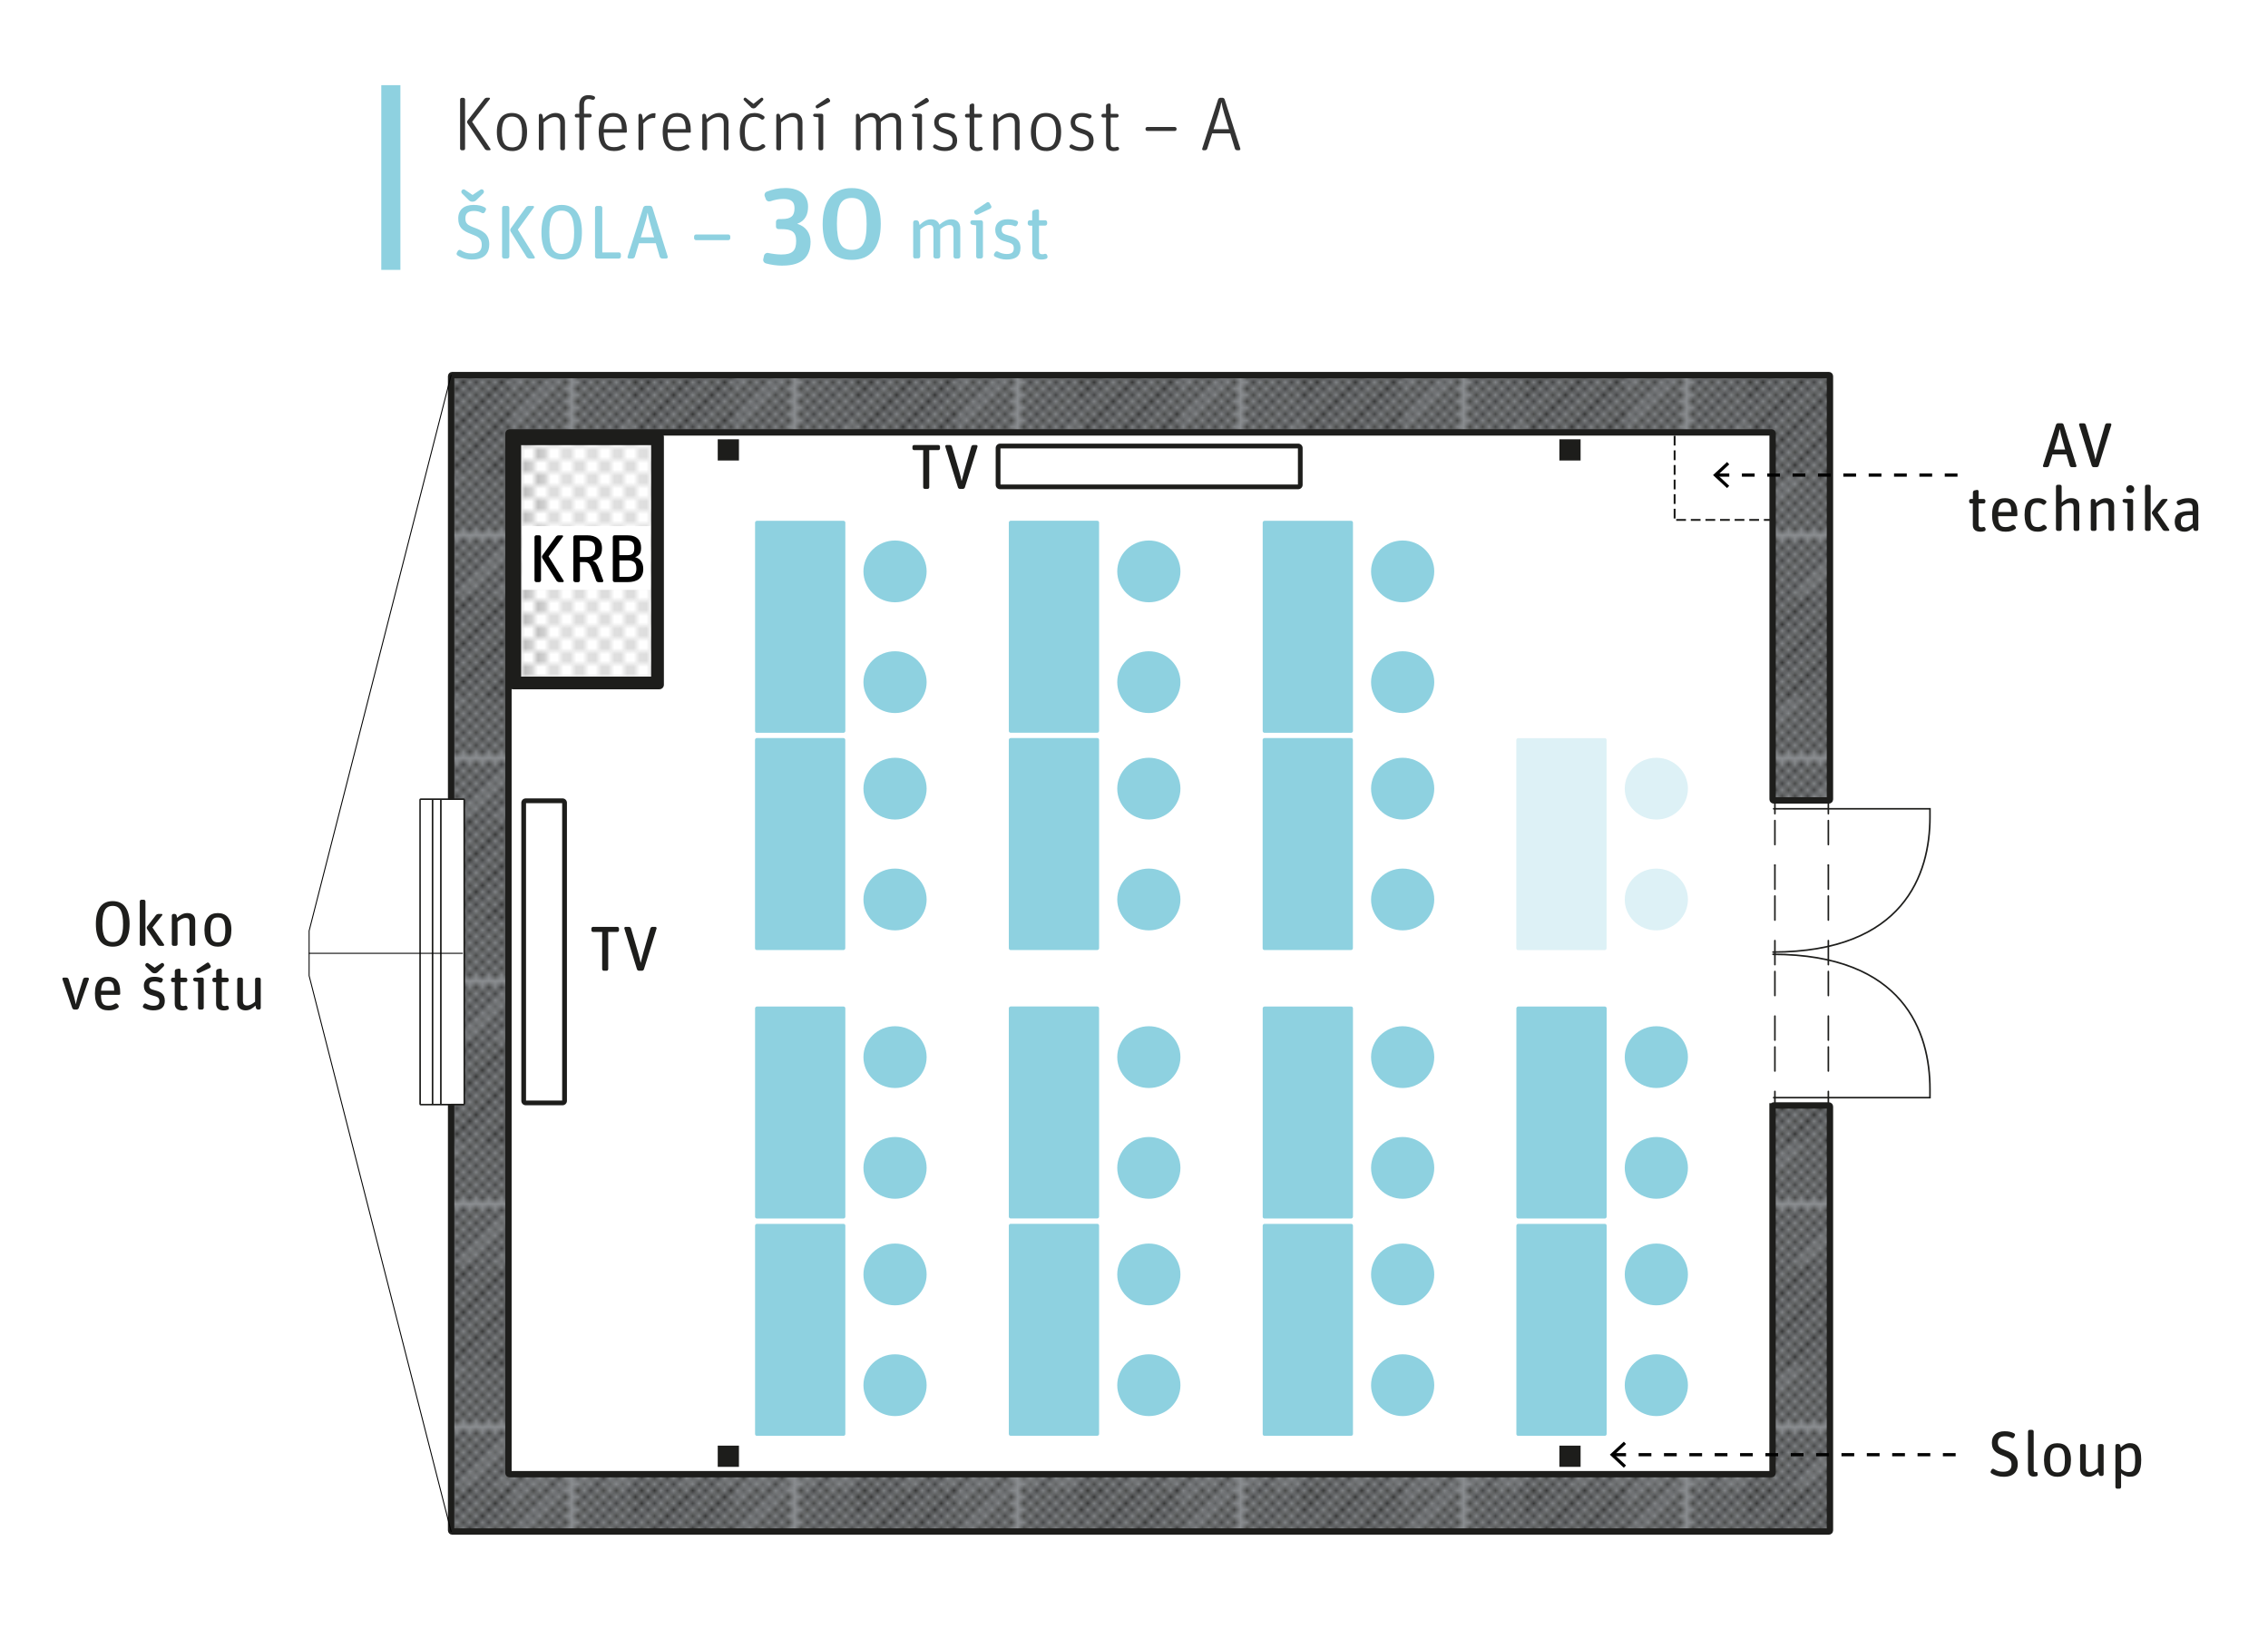 <?xml version="1.0" encoding="UTF-8"?><svg id="Vrstva_1" xmlns="http://www.w3.org/2000/svg" xmlns:xlink="http://www.w3.org/1999/xlink" viewBox="0 0 356 258.67"><defs><style>.cls-1{fill:#8ed1e0;}.cls-1,.cls-2,.cls-3,.cls-4,.cls-5,.cls-6,.cls-7,.cls-8{stroke-width:0px;}.cls-9{stroke-linejoin:round;}.cls-9,.cls-10,.cls-11,.cls-12,.cls-3,.cls-13,.cls-14,.cls-15,.cls-16,.cls-17{fill:none;}.cls-9,.cls-11,.cls-12,.cls-14,.cls-15,.cls-18,.cls-17{stroke:#1d1d1b;}.cls-9,.cls-14{stroke-width:.3px;}.cls-2{fill:#000;}.cls-10{stroke-dasharray:0 0 0 0 0 0 2 0 0 1.98 0 0;stroke-width:.5px;}.cls-10,.cls-11,.cls-12,.cls-13,.cls-15,.cls-16,.cls-18,.cls-17{stroke-miterlimit:10;}.cls-10,.cls-13{stroke:#000;}.cls-11{stroke-dasharray:0 0 0 0 0 0 3.77 1.08 3.77 3.23 0 0;}.cls-11,.cls-12,.cls-13,.cls-15,.cls-17{stroke-linecap:round;}.cls-11,.cls-15,.cls-17{stroke-width:.25px;}.cls-12{stroke-width:.25px;}.cls-13{stroke-width:.15px;}.cls-4{fill:url(#USGS_19_Land_Inundation);}.cls-14{stroke-dasharray:0 0 2 2;}.cls-19{opacity:.3;}.cls-5{fill:#1d1d1b;}.cls-15{stroke-dasharray:0 0 0 0 3.77 3.23 0 0;}.cls-16{stroke:#8ed1e0;stroke-width:3px;}.cls-6{fill:#333;}.cls-7{fill:#fff;}.cls-8{fill:#8a8d90;}.cls-18{fill:url(#Diagonal_Lines);}</style><pattern id="USGS_19_Land_Inundation" x="0" y="0" width="72" height="72" patternTransform="translate(-1357.06 574.22)" patternUnits="userSpaceOnUse" viewBox="0 0 72 72"><rect class="cls-3" width="72" height="72"/><line class="cls-14" x1="71" y1="71" x2="144.44" y2="71"/><line class="cls-14" x1="71" y1="67" x2="144.44" y2="67"/><line class="cls-14" x1="71" y1="63" x2="144.44" y2="63"/><line class="cls-14" x1="71" y1="59" x2="144.44" y2="59"/><line class="cls-14" x1="71" y1="55" x2="144.44" y2="55"/><line class="cls-14" x1="71" y1="51" x2="144.44" y2="51"/><line class="cls-14" x1="71" y1="47" x2="144.44" y2="47"/><line class="cls-14" x1="71" y1="43" x2="144.44" y2="43"/><line class="cls-14" x1="71" y1="39" x2="144.44" y2="39"/><line class="cls-14" x1="71" y1="35" x2="144.44" y2="35"/><line class="cls-14" x1="71" y1="31" x2="144.44" y2="31"/><line class="cls-14" x1="71" y1="27" x2="144.44" y2="27"/><line class="cls-14" x1="71" y1="23" x2="144.44" y2="23"/><line class="cls-14" x1="71" y1="19" x2="144.44" y2="19"/><line class="cls-14" x1="71" y1="15" x2="144.44" y2="15"/><line class="cls-14" x1="71" y1="11" x2="144.44" y2="11"/><line class="cls-14" x1="71" y1="7" x2="144.44" y2="7"/><line class="cls-14" x1="71" y1="3" x2="144.44" y2="3"/><line class="cls-14" x1="-1" y1="71" x2="72.44" y2="71"/><line class="cls-14" x1="-1" y1="67" x2="72.44" y2="67"/><line class="cls-14" x1="-1" y1="63" x2="72.44" y2="63"/><line class="cls-14" x1="-1" y1="59" x2="72.44" y2="59"/><line class="cls-14" x1="-1" y1="55" x2="72.44" y2="55"/><line class="cls-14" x1="-1" y1="51" x2="72.44" y2="51"/><line class="cls-14" x1="-1" y1="47" x2="72.44" y2="47"/><line class="cls-14" x1="-1" y1="43" x2="72.44" y2="43"/><line class="cls-14" x1="-1" y1="39" x2="72.44" y2="39"/><line class="cls-14" x1="-1" y1="35" x2="72.44" y2="35"/><line class="cls-14" x1="-1" y1="31" x2="72.44" y2="31"/><line class="cls-14" x1="-1" y1="27" x2="72.44" y2="27"/><line class="cls-14" x1="-1" y1="23" x2="72.44" y2="23"/><line class="cls-14" x1="-1" y1="19" x2="72.44" y2="19"/><line class="cls-14" x1="-1" y1="15" x2="72.44" y2="15"/><line class="cls-14" x1="-1" y1="11" x2="72.44" y2="11"/><line class="cls-14" x1="-1" y1="7" x2="72.44" y2="7"/><line class="cls-14" x1="-1" y1="3" x2="72.44" y2="3"/><line class="cls-14" x1="1.04" y1="69" x2="74.48" y2="69"/><line class="cls-14" x1="1.04" y1="65" x2="74.48" y2="65"/><line class="cls-14" x1="1.04" y1="61" x2="74.48" y2="61"/><line class="cls-14" x1="1.04" y1="57" x2="74.48" y2="57"/><line class="cls-14" x1="1.04" y1="53" x2="74.48" y2="53"/><line class="cls-14" x1="1.04" y1="49" x2="74.48" y2="49"/><line class="cls-14" x1="1.04" y1="45" x2="74.48" y2="45"/><line class="cls-14" x1="1.04" y1="41" x2="74.48" y2="41"/><line class="cls-14" x1="1.04" y1="37" x2="74.48" y2="37"/><line class="cls-14" x1="1.04" y1="33" x2="74.48" y2="33"/><line class="cls-14" x1="1.04" y1="29" x2="74.48" y2="29"/><line class="cls-14" x1="1.04" y1="25" x2="74.48" y2="25"/><line class="cls-14" x1="1.04" y1="21" x2="74.48" y2="21"/><line class="cls-14" x1="1.04" y1="17" x2="74.48" y2="17"/><line class="cls-14" x1="1.04" y1="13" x2="74.48" y2="13"/><line class="cls-14" x1="1.04" y1="9" x2="74.48" y2="9"/><line class="cls-14" x1="1.04" y1="5" x2="74.48" y2="5"/><line class="cls-14" x1="1.04" y1="1" x2="74.48" y2="1"/><line class="cls-14" x1="-73" y1="71" x2=".44" y2="71"/><line class="cls-14" x1="-73" y1="67" x2=".44" y2="67"/><line class="cls-14" x1="-73" y1="63" x2=".44" y2="63"/><line class="cls-14" x1="-73" y1="59" x2=".44" y2="59"/><line class="cls-14" x1="-73" y1="55" x2=".44" y2="55"/><line class="cls-14" x1="-73" y1="51" x2=".44" y2="51"/><line class="cls-14" x1="-73" y1="47" x2=".44" y2="47"/><line class="cls-14" x1="-73" y1="43" x2=".44" y2="43"/><line class="cls-14" x1="-73" y1="39" x2=".44" y2="39"/><line class="cls-14" x1="-73" y1="35" x2=".44" y2="35"/><line class="cls-14" x1="-73" y1="31" x2=".44" y2="31"/><line class="cls-14" x1="-73" y1="27" x2=".44" y2="27"/><line class="cls-14" x1="-73" y1="23" x2=".44" y2="23"/><line class="cls-14" x1="-73" y1="19" x2=".44" y2="19"/><line class="cls-14" x1="-73" y1="15" x2=".44" y2="15"/><line class="cls-14" x1="-73" y1="11" x2=".44" y2="11"/><line class="cls-14" x1="-73" y1="7" x2=".44" y2="7"/><line class="cls-14" x1="-73" y1="3" x2=".44" y2="3"/><line class="cls-14" x1="-70.96" y1="69" x2="2.48" y2="69"/><line class="cls-14" x1="-70.96" y1="65" x2="2.48" y2="65"/><line class="cls-14" x1="-70.96" y1="61" x2="2.48" y2="61"/><line class="cls-14" x1="-70.96" y1="57" x2="2.48" y2="57"/><line class="cls-14" x1="-70.96" y1="53" x2="2.48" y2="53"/><line class="cls-14" x1="-70.96" y1="49" x2="2.48" y2="49"/><line class="cls-14" x1="-70.96" y1="45" x2="2.48" y2="45"/><line class="cls-14" x1="-70.96" y1="41" x2="2.48" y2="41"/><line class="cls-14" x1="-70.96" y1="37" x2="2.48" y2="37"/><line class="cls-14" x1="-70.96" y1="33" x2="2.48" y2="33"/><line class="cls-14" x1="-70.96" y1="29" x2="2.48" y2="29"/><line class="cls-14" x1="-70.96" y1="25" x2="2.48" y2="25"/><line class="cls-14" x1="-70.96" y1="21" x2="2.48" y2="21"/><line class="cls-14" x1="-70.96" y1="17" x2="2.48" y2="17"/><line class="cls-14" x1="-70.96" y1="13" x2="2.48" y2="13"/><line class="cls-14" x1="-70.96" y1="9" x2="2.48" y2="9"/><line class="cls-14" x1="-70.96" y1="5" x2="2.48" y2="5"/><line class="cls-14" x1="-70.96" y1="1" x2="2.48" y2="1"/></pattern><pattern id="Diagonal_Lines" x="0" y="0" width="34.02" height="34.02" patternTransform="translate(-1519.77 644.52)" patternUnits="userSpaceOnUse" viewBox="0 0 34.02 34.02"><rect class="cls-3" width="34.02" height="34.02"/><line class="cls-9" x1="9.02" y1="39.02" x2="39.02" y2="9.02"/><line class="cls-9" x1="9.02" y1="45.02" x2="45.02" y2="9.02"/><line class="cls-9" x1="9.02" y1="51.02" x2="51.02" y2="9.02"/><line class="cls-9" x1="9.02" y1="57.02" x2="57.02" y2="9.02"/><line class="cls-9" x1="9.02" y1="63.02" x2="63.02" y2="9.02"/><line class="cls-9" x1="9.02" y1="69.02" x2="69.02" y2="9.02"/><line class="cls-9" x1="9.02" y1="75.02" x2="75.02" y2="9.02"/><line class="cls-9" x1="9.02" y1="81.02" x2="81.02" y2="9.02"/><line class="cls-9" x1="9.02" y1="87.02" x2="87.02" y2="9.02"/><line class="cls-9" x1="9.02" y1="93.02" x2="93.02" y2="9.02"/><line class="cls-9" x1="15.02" y1="93.02" x2="93.02" y2="15.02"/><line class="cls-9" x1="21.02" y1="93.02" x2="93.02" y2="21.02"/><line class="cls-9" x1="27.02" y1="93.02" x2="93.02" y2="27.02"/><line class="cls-9" x1="33.02" y1="93.02" x2="93.02" y2="33.02"/><line class="cls-9" x1="-24.99" y1="39.02" x2="5.01" y2="9.02"/><line class="cls-9" x1="-24.99" y1="45.02" x2="11.01" y2="9.02"/><line class="cls-9" x1="-24.99" y1="51.02" x2="17.01" y2="9.02"/><line class="cls-9" x1="-24.99" y1="57.02" x2="23.01" y2="9.02"/><line class="cls-9" x1="-24.99" y1="63.02" x2="29.01" y2="9.02"/><line class="cls-9" x1="-24.99" y1="69.02" x2="35.01" y2="9.02"/><line class="cls-9" x1="-24.99" y1="75.02" x2="41.01" y2="9.02"/><line class="cls-9" x1="-24.99" y1="81.02" x2="47.01" y2="9.02"/><line class="cls-9" x1="-24.99" y1="87.02" x2="53.01" y2="9.02"/><line class="cls-9" x1="-24.99" y1="93.02" x2="59.01" y2="9.02"/><line class="cls-9" x1="-18.99" y1="93.02" x2="59.01" y2="15.02"/><line class="cls-9" x1="-12.99" y1="93.02" x2="59.01" y2="21.02"/><line class="cls-9" x1="-6.99" y1="93.02" x2="59.01" y2="27.02"/><line class="cls-9" x1="-.99" y1="93.02" x2="59.01" y2="33.02"/><line class="cls-9" x1="-59.01" y1="69.02" x2=".99" y2="9.02"/><line class="cls-9" x1="-59.01" y1="75.02" x2="6.99" y2="9.02"/><line class="cls-9" x1="-59.01" y1="81.02" x2="12.99" y2="9.02"/><line class="cls-9" x1="-59.01" y1="87.02" x2="18.99" y2="9.02"/><line class="cls-9" x1="-59.01" y1="93.02" x2="24.99" y2="9.02"/><line class="cls-9" x1="-53.01" y1="93.02" x2="24.99" y2="15.02"/><line class="cls-9" x1="-47.01" y1="93.02" x2="24.99" y2="21.02"/><line class="cls-9" x1="-41.01" y1="93.02" x2="24.99" y2="27.02"/><line class="cls-9" x1="-35.01" y1="93.02" x2="24.99" y2="33.02"/><line class="cls-9" x1="9.02" y1="5.01" x2="39.02" y2="-24.99"/><line class="cls-9" x1="9.02" y1="11.01" x2="45.02" y2="-24.99"/><line class="cls-9" x1="9.02" y1="17.01" x2="51.02" y2="-24.99"/><line class="cls-9" x1="9.02" y1="23.01" x2="57.02" y2="-24.99"/><line class="cls-9" x1="9.02" y1="29.01" x2="63.02" y2="-24.99"/><line class="cls-9" x1="9.02" y1="35.01" x2="69.02" y2="-24.99"/><line class="cls-9" x1="9.02" y1="41.01" x2="75.02" y2="-24.99"/><line class="cls-9" x1="9.02" y1="47.01" x2="81.02" y2="-24.99"/><line class="cls-9" x1="9.02" y1="53.01" x2="87.02" y2="-24.99"/><line class="cls-9" x1="9.02" y1="59.01" x2="93.02" y2="-24.99"/><line class="cls-9" x1="15.02" y1="59.01" x2="93.02" y2="-18.99"/><line class="cls-9" x1="21.02" y1="59.01" x2="93.02" y2="-12.99"/><line class="cls-9" x1="27.02" y1="59.01" x2="93.02" y2="-6.99"/><line class="cls-9" x1="33.02" y1="59.01" x2="93.02" y2="-.99"/><line class="cls-9" x1="-24.99" y1="5.01" x2="5.01" y2="-24.99"/><line class="cls-9" x1="-24.99" y1="11.01" x2="11.01" y2="-24.99"/><line class="cls-9" x1="-24.99" y1="17.01" x2="17.01" y2="-24.99"/><line class="cls-9" x1="-24.99" y1="23.01" x2="23.01" y2="-24.99"/><line class="cls-9" x1="-24.99" y1="29.01" x2="29.01" y2="-24.99"/><line class="cls-9" x1="-24.99" y1="35.01" x2="35.01" y2="-24.99"/><line class="cls-9" x1="-24.99" y1="41.01" x2="41.01" y2="-24.99"/><line class="cls-9" x1="-24.99" y1="47.01" x2="47.01" y2="-24.99"/><line class="cls-9" x1="-24.99" y1="53.01" x2="53.01" y2="-24.99"/><line class="cls-9" x1="-24.99" y1="59.01" x2="59.01" y2="-24.99"/><line class="cls-9" x1="-18.99" y1="59.01" x2="59.01" y2="-18.99"/><line class="cls-9" x1="-12.99" y1="59.01" x2="59.01" y2="-12.99"/><line class="cls-9" x1="-6.99" y1="59.01" x2="59.01" y2="-6.99"/><line class="cls-9" x1="-.99" y1="59.01" x2="59.01" y2="-.99"/><line class="cls-9" x1="5.01" y1="59.01" x2="59.01" y2="5.01"/><line class="cls-9" x1="11.01" y1="59.01" x2="59.01" y2="11.01"/><line class="cls-9" x1="17.01" y1="59.01" x2="59.01" y2="17.01"/><line class="cls-9" x1="23.01" y1="59.01" x2="59.01" y2="23.01"/><line class="cls-9" x1="29.01" y1="59.01" x2="59.01" y2="29.01"/><line class="cls-9" x1="-59.01" y1="35.01" x2=".99" y2="-24.99"/><line class="cls-9" x1="-59.01" y1="41.01" x2="6.99" y2="-24.99"/><line class="cls-9" x1="-59.01" y1="47.01" x2="12.99" y2="-24.99"/><line class="cls-9" x1="-59.01" y1="53.01" x2="18.99" y2="-24.99"/><line class="cls-9" x1="-59.01" y1="59.01" x2="24.99" y2="-24.99"/><line class="cls-9" x1="-53.01" y1="59.01" x2="24.99" y2="-18.99"/><line class="cls-9" x1="-47.01" y1="59.01" x2="24.99" y2="-12.99"/><line class="cls-9" x1="-41.01" y1="59.01" x2="24.99" y2="-6.99"/><line class="cls-9" x1="-35.01" y1="59.01" x2="24.99" y2="-.99"/><line class="cls-9" x1="-29.01" y1="59.01" x2="24.99" y2="5.01"/><line class="cls-9" x1="-23.01" y1="59.01" x2="24.99" y2="11.01"/><line class="cls-9" x1="-17.01" y1="59.01" x2="24.99" y2="17.01"/><line class="cls-9" x1="-11.01" y1="59.01" x2="24.99" y2="23.01"/><line class="cls-9" x1="-5.01" y1="59.01" x2="24.99" y2="29.01"/><line class="cls-9" x1="9.02" y1=".99" x2="69.02" y2="-59.01"/><line class="cls-9" x1="9.02" y1="6.99" x2="75.02" y2="-59.01"/><line class="cls-9" x1="9.02" y1="12.99" x2="81.02" y2="-59.01"/><line class="cls-9" x1="9.02" y1="18.99" x2="87.02" y2="-59.01"/><line class="cls-9" x1="9.02" y1="24.99" x2="93.02" y2="-59.01"/><line class="cls-9" x1="15.02" y1="24.99" x2="93.02" y2="-53.01"/><line class="cls-9" x1="21.02" y1="24.99" x2="93.02" y2="-47.01"/><line class="cls-9" x1="27.02" y1="24.99" x2="93.02" y2="-41.01"/><line class="cls-9" x1="33.02" y1="24.99" x2="93.02" y2="-35.01"/><line class="cls-9" x1="-24.99" y1=".99" x2="35.01" y2="-59.01"/><line class="cls-9" x1="-24.99" y1="6.99" x2="41.01" y2="-59.01"/><line class="cls-9" x1="-24.99" y1="12.99" x2="47.01" y2="-59.01"/><line class="cls-9" x1="-24.99" y1="18.99" x2="53.01" y2="-59.01"/><line class="cls-9" x1="-24.99" y1="24.99" x2="59.01" y2="-59.01"/><line class="cls-9" x1="-18.99" y1="24.99" x2="59.01" y2="-53.01"/><line class="cls-9" x1="-12.99" y1="24.99" x2="59.01" y2="-47.01"/><line class="cls-9" x1="-6.99" y1="24.99" x2="59.01" y2="-41.01"/><line class="cls-9" x1="-.99" y1="24.99" x2="59.01" y2="-35.01"/><line class="cls-9" x1="5.01" y1="24.99" x2="59.01" y2="-29.01"/><line class="cls-9" x1="11.01" y1="24.99" x2="59.01" y2="-23.01"/><line class="cls-9" x1="17.01" y1="24.99" x2="59.01" y2="-17.01"/><line class="cls-9" x1="23.01" y1="24.99" x2="59.01" y2="-11.01"/><line class="cls-9" x1="29.01" y1="24.99" x2="59.01" y2="-5.01"/><line class="cls-9" x1="-59.01" y1=".99" x2=".99" y2="-59.01"/><line class="cls-9" x1="-59.01" y1="6.99" x2="6.99" y2="-59.01"/><line class="cls-9" x1="-59.01" y1="12.99" x2="12.99" y2="-59.01"/><line class="cls-9" x1="-59.01" y1="18.99" x2="18.99" y2="-59.01"/><line class="cls-9" x1="-59.01" y1="24.99" x2="24.99" y2="-59.01"/><line class="cls-9" x1="-53.01" y1="24.99" x2="24.99" y2="-53.01"/><line class="cls-9" x1="-47.01" y1="24.99" x2="24.99" y2="-47.01"/><line class="cls-9" x1="-41.01" y1="24.99" x2="24.99" y2="-41.01"/><line class="cls-9" x1="-35.01" y1="24.99" x2="24.99" y2="-35.01"/><line class="cls-9" x1="-29.01" y1="24.99" x2="24.99" y2="-29.01"/><line class="cls-9" x1="-23.01" y1="24.99" x2="24.99" y2="-23.01"/><line class="cls-9" x1="-17.01" y1="24.99" x2="24.99" y2="-17.01"/><line class="cls-9" x1="-11.01" y1="24.99" x2="24.99" y2="-11.01"/><line class="cls-9" x1="-5.01" y1="24.99" x2="24.99" y2="-5.01"/></pattern></defs><path class="cls-8" d="M278.23,173.73v57.55c0,.09-.08.17-.17.17H79.97c-.09,0-.17-.08-.17-.17V68.06c0-.09.08-.17.17-.17h198.09c.09,0,.17.08.17.17v57.44c0,.09.08.17.17.17h8.66c.09,0,.17-.08.17-.17V59.06c0-.09-.08-.17-.17-.17H70.97c-.09,0-.17.08-.17.17v181.22c0,.09.08.17.17.17h216.09c.09,0,.17-.08.17-.17v-66.55c0-.09-.08-.17-.17-.17h-8.66c-.09,0-.17.08-.17.17Z"/><rect class="cls-4" x="80.81" y="68.89" width="22.41" height="38.34"/><path class="cls-5" d="M102.21,69.89v36.34h-20.41v-36.34h20.41M103.5,67.89h-22.98c-.39,0-.71.32-.71.71v38.91c0,.39.32.71.71.71h22.98c.39,0,.71-.32.71-.71v-38.91c0-.39-.32-.71-.71-.71h0Z"/><rect class="cls-7" x="262.71" y="67.89" width="15.52" height="13.89"/><path class="cls-5" d="M275.94,67.89h-1.53v.3h1.53v-.3h0ZM273.65,67.89h-1.53v.3h1.53v-.3h0ZM271.35,67.89h-1.53v.3h1.53v-.3h0ZM269.06,67.89h-1.53v.3h1.53v-.3h0ZM266.77,67.89h-1.53v.3h1.53v-.3h0ZM264.48,67.89h-1.53v.3h1.53v-.3h0ZM263.01,68.42h-.3v1.53h.3v-1.53h0ZM263.01,70.71h-.3v1.53h.3v-1.53h0ZM263.01,73.01h-.3v1.53h.3v-1.53h0ZM263.01,75.3h-.3v1.53h.3v-1.53h0ZM263.01,77.59h-.3v1.53h.3v-1.53h0ZM263.01,79.88h-.3v1.53h.3v-1.53h0ZM264.64,81.48h-1.53v.3h1.53v-.3h0ZM266.93,81.48h-1.53v.3h1.53v-.3h0ZM269.23,81.48h-1.53v.3h1.53v-.3h0ZM271.52,81.48h-1.53v.3h1.53v-.3h0ZM273.81,81.48h-1.53v.3h1.53v-.3h0ZM276.11,81.48h-1.53v.3h1.53v-.3h0ZM278.23,81.48h-1.36v.3h1.36v-.3h0ZM278.23,79.32h-.3v1.53h.3v-1.53h0ZM278.23,77.03h-.3v1.53h.3v-1.53h0ZM278.23,74.73h-.3v1.53h.3v-1.53h0ZM278.23,72.44h-.3v1.53h.3v-1.53h0ZM278.23,70.15h-.3v1.53h.3v-1.53h0ZM278.23,67.89h-1.53v.3h1.23v1.2h.3v-1.5h0Z"/><rect class="cls-5" x="244.77" y="68.97" width="3.33" height="3.33"/><rect class="cls-5" x="112.66" y="68.97" width="3.33" height="3.33"/><rect class="cls-5" x="244.77" y="226.97" width="3.33" height="3.33"/><rect class="cls-5" x="112.66" y="226.97" width="3.33" height="3.33"/><path class="cls-17" d="M278.3,149.48c20.54-.03,24.64-12.22,24.64-21.18v-1.32h-24.53"/><path class="cls-17" d="M278.3,149.83c20.54.03,24.64,12.22,24.64,21.18v1.32h-24.53"/><path class="cls-18" d="M278.23,173.73v57.55c0,.09-.08.17-.17.17H79.98c-.09,0-.17-.08-.17-.17V68.06c0-.09.08-.17.17-.17h198.09c.09,0,.17.08.17.17v57.44c0,.09.08.17.17.17h8.66c.09,0,.17-.08.17-.17V59.06c0-.09-.08-.17-.17-.17H70.98c-.09,0-.17.08-.17.17v181.22c0,.09.08.17.17.17h216.09c.09,0,.17-.08.17-.17v-66.55c0-.09-.08-.17-.17-.17h-8.66c-.09,0-.17.08-.17.17Z"/><line class="cls-17" x1="278.6" y1="126" x2="278.6" y2="127.75"/><line class="cls-15" x1="278.6" y1="128.83" x2="278.6" y2="135.83"/><line class="cls-11" x1="278.6" y1="135.83" x2="278.6" y2="171.36"/><line class="cls-17" x1="278.6" y1="171.36" x2="278.6" y2="173.11"/><line class="cls-17" x1="286.99" y1="126" x2="286.99" y2="127.75"/><line class="cls-15" x1="286.99" y1="128.83" x2="286.99" y2="135.83"/><line class="cls-11" x1="286.99" y1="135.83" x2="286.99" y2="171.36"/><line class="cls-17" x1="286.99" y1="171.36" x2="286.99" y2="173.11"/><path class="cls-7" d="M66.05,125.48h6.72c.06,0,.1.04.1.1v47.74c0,.06-.05.1-.1.1h-6.72c-.06,0-.1-.04-.1-.1v-47.74c0-.05.04-.1.1-.1Z"/><path class="cls-5" d="M72.74,125.6l.02,47.69-6.69.02-.02-47.71h6.69M72.77,125.35h-6.72c-.12,0-.23.1-.23.23v47.74c0,.12.1.23.23.23h6.72c.12,0,.23-.1.23-.23v-47.74c0-.12-.1-.23-.23-.23h0Z"/><line class="cls-12" x1="67.9" y1="125.64" x2="67.9" y2="173.33"/><line class="cls-12" x1="69.2" y1="125.64" x2="69.2" y2="173.33"/><rect class="cls-7" x="82.2" y="125.73" width="6.42" height="47.44" rx=".32" ry=".32"/><path class="cls-5" d="M88.24,126.1v46.69h-5.67v-46.69h5.67M88.3,125.35h-5.78c-.38,0-.69.31-.69.69v46.8c0,.38.31.69.69.69h5.78c.38,0,.69-.31.69-.69v-46.8c0-.38-.31-.69-.69-.69h0Z"/><rect class="cls-1" x="108.96" y="91.32" width="33.28" height="14.17" rx=".28" ry=".28" transform="translate(27.2 224.01) rotate(-90)"/><ellipse class="cls-1" cx="140.49" cy="89.71" rx="4.96" ry="4.85"/><ellipse class="cls-1" cx="140.49" cy="107.1" rx="4.96" ry="4.85"/><rect class="cls-1" x="108.96" y="125.43" width="33.28" height="14.17" rx=".28" ry=".28" transform="translate(-6.92 258.12) rotate(-90)"/><ellipse class="cls-1" cx="140.49" cy="123.82" rx="4.96" ry="4.85"/><ellipse class="cls-1" cx="140.49" cy="141.22" rx="4.96" ry="4.85"/><rect class="cls-1" x="148.8" y="91.32" width="33.28" height="14.17" rx=".28" ry=".28" transform="translate(67.03 263.84) rotate(-90)"/><ellipse class="cls-1" cx="180.33" cy="89.71" rx="4.96" ry="4.85"/><ellipse class="cls-1" cx="180.33" cy="107.1" rx="4.96" ry="4.85"/><rect class="cls-1" x="148.8" y="125.43" width="33.28" height="14.17" rx=".28" ry=".28" transform="translate(32.92 297.96) rotate(-90)"/><ellipse class="cls-1" cx="180.33" cy="123.82" rx="4.96" ry="4.85"/><ellipse class="cls-1" cx="180.33" cy="141.22" rx="4.96" ry="4.85"/><rect class="cls-1" x="108.96" y="167.58" width="33.28" height="14.17" rx=".28" ry=".28" transform="translate(-49.06 300.27) rotate(-90)"/><ellipse class="cls-1" cx="140.49" cy="165.97" rx="4.96" ry="4.85"/><ellipse class="cls-1" cx="140.49" cy="183.36" rx="4.96" ry="4.85"/><rect class="cls-1" x="108.96" y="201.7" width="33.28" height="14.17" rx=".28" ry=".28" transform="translate(-83.18 334.39) rotate(-90)"/><ellipse class="cls-1" cx="140.49" cy="200.09" rx="4.96" ry="4.85"/><ellipse class="cls-1" cx="140.49" cy="217.48" rx="4.96" ry="4.85"/><rect class="cls-1" x="148.8" y="167.58" width="33.28" height="14.17" rx=".28" ry=".28" transform="translate(-9.23 340.1) rotate(-90)"/><ellipse class="cls-1" cx="180.33" cy="165.97" rx="4.96" ry="4.85"/><ellipse class="cls-1" cx="180.33" cy="183.36" rx="4.96" ry="4.85"/><rect class="cls-1" x="148.8" y="201.7" width="33.28" height="14.17" rx=".28" ry=".28" transform="translate(-43.35 374.22) rotate(-90)"/><ellipse class="cls-1" cx="180.33" cy="200.09" rx="4.96" ry="4.85"/><ellipse class="cls-1" cx="180.33" cy="217.48" rx="4.96" ry="4.85"/><rect class="cls-1" x="188.64" y="167.58" width="33.28" height="14.17" rx=".28" ry=".28" transform="translate(30.62 379.95) rotate(-90)"/><ellipse class="cls-1" cx="220.17" cy="165.97" rx="4.96" ry="4.85"/><ellipse class="cls-1" cx="220.17" cy="183.36" rx="4.96" ry="4.85"/><rect class="cls-1" x="188.64" y="201.7" width="33.28" height="14.17" rx=".28" ry=".28" transform="translate(-3.5 414.07) rotate(-90)"/><ellipse class="cls-1" cx="220.17" cy="200.09" rx="4.96" ry="4.85"/><ellipse class="cls-1" cx="220.17" cy="217.48" rx="4.96" ry="4.85"/><rect class="cls-1" x="228.46" y="167.58" width="33.28" height="14.17" rx=".28" ry=".28" transform="translate(70.44 419.77) rotate(-90)"/><ellipse class="cls-1" cx="259.99" cy="165.97" rx="4.96" ry="4.85"/><ellipse class="cls-1" cx="259.99" cy="183.36" rx="4.96" ry="4.85"/><rect class="cls-1" x="228.46" y="201.7" width="33.28" height="14.17" rx=".28" ry=".28" transform="translate(36.32 453.89) rotate(-90)"/><ellipse class="cls-1" cx="259.99" cy="200.09" rx="4.96" ry="4.85"/><ellipse class="cls-1" cx="259.99" cy="217.48" rx="4.96" ry="4.85"/><rect class="cls-1" x="188.64" y="91.32" width="33.28" height="14.17" rx=".28" ry=".28" transform="translate(106.88 303.69) rotate(-90)"/><ellipse class="cls-1" cx="220.17" cy="89.71" rx="4.96" ry="4.85"/><ellipse class="cls-1" cx="220.17" cy="107.1" rx="4.96" ry="4.85"/><rect class="cls-1" x="188.64" y="125.43" width="33.28" height="14.17" rx=".28" ry=".28" transform="translate(72.76 337.8) rotate(-90)"/><ellipse class="cls-1" cx="220.17" cy="123.82" rx="4.96" ry="4.85"/><ellipse class="cls-1" cx="220.17" cy="141.22" rx="4.96" ry="4.85"/><g class="cls-19"><rect class="cls-1" x="228.46" y="125.43" width="33.28" height="14.17" rx=".28" ry=".28" transform="translate(112.58 377.63) rotate(-90)"/><ellipse class="cls-1" cx="259.99" cy="123.82" rx="4.96" ry="4.85"/><ellipse class="cls-1" cx="259.99" cy="141.22" rx="4.96" ry="4.85"/></g><path class="cls-6" d="M72.49,23.59c-.15,0-.27-.12-.27-.26v-7.71c0-.14.12-.26.27-.26h.24c.15,0,.27.12.27.26v7.71c0,.14-.12.26-.27.26h-.24ZM76.51,23.59c-.16,0-.34-.08-.42-.22l-2.71-4.01c-.09-.12-.09-.3.01-.43l2.62-3.37c.1-.13.27-.22.44-.22h.32c.11,0,.19.12.11.22l-2.77,3.55,2.87,4.26c.06.1,0,.22-.12.22h-.35Z"/><path class="cls-6" d="M80.37,23.71c-1.38,0-2.38-.85-2.38-2.97s.97-3,2.35-3,2.39.85,2.39,2.99-.97,2.99-2.36,2.99ZM80.37,23.14c1.03,0,1.58-.59,1.58-2.39s-.56-2.44-1.59-2.44-1.58.59-1.58,2.4.56,2.42,1.59,2.42Z"/><path class="cls-6" d="M84.85,23.59c-.15,0-.27-.12-.27-.26v-5.23c0-.13.11-.24.25-.24h.02c.14,0,.27.1.3.24l.12.59c.58-.55,1.21-.95,1.94-.95.85,0,1.47.48,1.47,1.48v4.11c0,.14-.12.26-.27.26h-.2c-.15,0-.27-.12-.27-.26v-3.92c0-.77-.29-1.03-.89-1.03s-1.18.37-1.72.83v4.13c0,.14-.12.26-.27.26h-.2Z"/><path class="cls-6" d="M90.93,18.45h-.44c-.15,0-.27-.12-.27-.26v-.06c0-.14.12-.26.27-.26h.44v-1.42c0-1.08.63-1.51,1.4-1.51.36,0,.66.05.93.17.12.06.19.23.12.35l-.04.06c-.07.13-.24.19-.38.14-.17-.07-.35-.11-.56-.11-.47,0-.73.28-.73.91v1.4h.93c.15,0,.27.12.27.26v.06c0,.14-.12.26-.27.26h-.93v4.88c0,.14-.12.26-.27.26h-.2c-.15,0-.27-.12-.27-.26v-4.88Z"/><path class="cls-6" d="M94.76,20.83c.03,1.74.51,2.27,1.63,2.27.56,0,.93-.16,1.26-.36.12-.08.31-.06.4.06l.07.08c.09.12.06.29-.06.36-.45.3-.96.47-1.67.47-1.42,0-2.41-.77-2.41-2.97s.96-3,2.28-3,2.13.84,2.13,2.79v.16c0,.08-.06.14-.14.14h-3.48ZM94.78,20.27h2.83c0-1.46-.45-1.94-1.37-1.94-.83,0-1.38.44-1.47,1.94Z"/><path class="cls-6" d="M100.49,23.59c-.15,0-.27-.12-.27-.26v-5.23c0-.13.11-.24.25-.24h.03c.14,0,.26.1.29.24l.14.73c.5-.59,1.09-1.06,1.8-1.06.02,0,.08,0,.11.01.04,0,.07.04.06.08l-.05.56c0,.06-.06.11-.11.11-.04,0-.07-.01-.16-.01-.61,0-1.07.3-1.6.85v3.95c0,.14-.12.26-.27.26h-.2Z"/><path class="cls-6" d="M104.79,20.83c.02,1.74.51,2.27,1.63,2.27.56,0,.93-.16,1.26-.36.12-.08.31-.06.4.06l.08.08c.09.12.06.29-.06.36-.45.3-.96.47-1.67.47-1.42,0-2.41-.77-2.41-2.97s.96-3,2.28-3,2.13.84,2.13,2.79v.16c0,.08-.06.14-.14.14h-3.48ZM104.8,20.27h2.83c0-1.46-.45-1.94-1.37-1.94-.83,0-1.38.44-1.47,1.94Z"/><path class="cls-6" d="M110.51,23.59c-.15,0-.27-.12-.27-.26v-5.23c0-.13.11-.24.25-.24h.03c.14,0,.27.1.3.24l.12.59c.58-.55,1.21-.95,1.94-.95.85,0,1.47.48,1.47,1.48v4.11c0,.14-.12.26-.27.26h-.2c-.15,0-.27-.12-.27-.26v-3.92c0-.77-.29-1.03-.9-1.03s-1.18.37-1.72.83v4.13c0,.14-.12.26-.27.26h-.2Z"/><path class="cls-6" d="M118.45,23.71c-1.37,0-2.33-.83-2.33-2.97s.97-3,2.33-3c.62,0,1.07.18,1.47.49.11.1.12.26.03.37l-.09.1c-.1.11-.27.11-.39.02-.27-.24-.57-.37-1.04-.37-.98,0-1.52.53-1.52,2.36s.52,2.39,1.58,2.39c.5,0,.81-.18,1.06-.4.11-.1.3-.1.41.01l.09.08c.1.1.1.26,0,.36-.39.32-.88.55-1.59.55ZM118.25,17.02c-.14,0-.29-.06-.37-.16l-1.09-1.1c-.09-.08-.1-.25,0-.35.11-.11.22-.1.32-.02l1.16.91,1.16-.91c.1-.07.21-.08.32.02.1.1.09.26,0,.35l-1.09,1.1c-.09.1-.24.16-.37.16h-.03Z"/><path class="cls-6" d="M122.12,23.59c-.15,0-.27-.12-.27-.26v-5.23c0-.13.11-.24.25-.24h.03c.14,0,.27.1.3.24l.12.59c.58-.55,1.21-.95,1.94-.95.85,0,1.47.48,1.47,1.48v4.11c0,.14-.12.26-.27.26h-.2c-.15,0-.27-.12-.27-.26v-3.92c0-.77-.29-1.03-.9-1.03s-1.18.37-1.72.83v4.13c0,.14-.12.26-.27.26h-.2Z"/><path class="cls-6" d="M128.75,23.59c-.15,0-.27-.12-.27-.26v-4.91l-.62-.08c-.12-.01-.22-.12-.22-.24v-.02c0-.12.1-.22.22-.22h1.09c.15,0,.27.12.27.26v5.21c0,.14-.12.26-.27.26h-.2ZM128.43,16.98c-.11.06-.27.04-.35-.08h-.01c-.07-.12-.05-.28.06-.36l1.64-1.12s.1-.05.15-.05c.09,0,.16.05.21.12l.14.2c.08.12.03.29-.1.36l-1.74.92Z"/><path class="cls-6" d="M134.62,23.59c-.15,0-.27-.12-.27-.26v-5.23c0-.13.11-.24.25-.24h.02c.14,0,.27.1.3.24l.12.55c.56-.52,1.12-.91,1.83-.91.66,0,1.11.34,1.32.89.61-.53,1.18-.89,1.85-.89.82,0,1.39.47,1.39,1.46v4.13c0,.14-.12.26-.27.26h-.2c-.15,0-.27-.12-.27-.26v-3.93c0-.76-.25-1.02-.81-1.02s-1.09.31-1.62.76v4.2c0,.14-.12.26-.27.26h-.2c-.15,0-.27-.12-.27-.26v-3.93c0-.76-.25-1.02-.81-1.02s-1.08.35-1.62.79v4.16c0,.14-.12.26-.27.26h-.2Z"/><path class="cls-6" d="M144.25,23.59c-.15,0-.27-.12-.27-.26v-4.91l-.62-.08c-.12-.01-.22-.12-.22-.24v-.02c0-.12.1-.22.22-.22h1.09c.15,0,.27.12.27.26v5.21c0,.14-.12.26-.27.26h-.2ZM143.93,16.98c-.11.06-.27.04-.35-.08h-.01c-.07-.12-.05-.28.06-.36l1.64-1.12s.1-.05.15-.05c.09,0,.16.05.21.12l.14.2c.07.12.02.29-.1.36l-1.74.92Z"/><path class="cls-6" d="M148.27,23.71c-.67,0-1.27-.2-1.69-.47-.12-.08-.16-.24-.09-.37l.04-.06c.07-.13.25-.17.37-.1.4.24.83.4,1.38.4.88,0,1.24-.38,1.24-1.01,0-.7-.32-.9-1.34-1.21-.88-.26-1.54-.66-1.54-1.69,0-.8.57-1.46,1.75-1.46.58,0,1.02.11,1.38.28.12.06.19.22.12.35l-.04.08c-.06.13-.24.19-.37.13-.32-.14-.63-.23-1.08-.23-.67,0-1.06.26-1.06.84,0,.62.3.79,1.13,1.06,1,.31,1.77.64,1.77,1.82,0,1.12-.73,1.64-1.98,1.64Z"/><path class="cls-6" d="M152.19,18.45h-.45c-.15,0-.27-.12-.27-.26v-.06c0-.14.12-.26.27-.26h.45v-1.25c0-.16.11-.29.26-.32l.21-.05c.12-.02.26.07.26.2v1.42h.97c.15,0,.27.12.27.26v.06c0,.14-.12.26-.27.26h-.97v4.15c0,.35.16.53.5.53.17,0,.32-.02.45-.07.12-.04.3.02.35.17.06.17-.02.32-.16.37-.19.07-.4.12-.67.12-.67,0-1.19-.3-1.19-1.08v-4.19Z"/><path class="cls-6" d="M156.21,23.59c-.15,0-.27-.12-.27-.26v-5.23c0-.13.11-.24.25-.24h.02c.14,0,.27.1.3.24l.12.59c.58-.55,1.21-.95,1.94-.95.85,0,1.47.48,1.47,1.48v4.11c0,.14-.12.26-.27.26h-.2c-.15,0-.27-.12-.27-.26v-3.92c0-.77-.29-1.03-.89-1.03s-1.18.37-1.72.83v4.13c0,.14-.12.26-.27.26h-.2Z"/><path class="cls-6" d="M164.2,23.71c-1.38,0-2.38-.85-2.38-2.97s.97-3,2.35-3,2.39.85,2.39,2.99-.97,2.99-2.36,2.99ZM164.2,23.14c1.03,0,1.58-.59,1.58-2.39s-.56-2.44-1.59-2.44-1.58.59-1.58,2.4.56,2.42,1.59,2.42Z"/><path class="cls-6" d="M169.69,23.71c-.67,0-1.27-.2-1.69-.47-.12-.08-.16-.24-.09-.37l.04-.06c.08-.13.25-.17.37-.1.4.24.83.4,1.38.4.88,0,1.24-.38,1.24-1.01,0-.7-.32-.9-1.34-1.21-.88-.26-1.54-.66-1.54-1.69,0-.8.57-1.46,1.75-1.46.58,0,1.02.11,1.38.28.12.06.19.22.12.35l-.04.08c-.06.13-.24.19-.37.13-.32-.14-.63-.23-1.08-.23-.67,0-1.06.26-1.06.84,0,.62.3.79,1.13,1.06,1,.31,1.77.64,1.77,1.82,0,1.12-.73,1.64-1.98,1.64Z"/><path class="cls-6" d="M173.61,18.45h-.45c-.15,0-.27-.12-.27-.26v-.06c0-.14.12-.26.27-.26h.45v-1.25c0-.16.11-.29.26-.32l.21-.05c.12-.02.26.07.26.2v1.42h.97c.15,0,.27.12.27.26v.06c0,.14-.12.26-.27.26h-.97v4.15c0,.35.16.53.5.53.17,0,.32-.02.45-.07.12-.04.3.02.35.17.06.17-.03.32-.16.37-.19.07-.4.12-.67.12-.67,0-1.19-.3-1.19-1.08v-4.19Z"/><path class="cls-6" d="M180.08,20.56c-.15,0-.27-.12-.27-.26v-.1c0-.14.12-.26.27-.26h4.33c.15,0,.27.12.27.26v.1c0,.14-.12.26-.27.26h-4.33Z"/><path class="cls-6" d="M190.27,20.94l-.77,2.4c-.05.14-.19.25-.35.25h-.25c-.14,0-.24-.12-.19-.25l2.5-7.74c.05-.14.2-.25.36-.25h.31c.16,0,.3.11.35.25l2.46,7.74c.04.12-.06.25-.2.25h-.3c-.16,0-.31-.11-.35-.25l-.73-2.4h-2.85ZM192.92,20.29l-.72-2.34c-.27-.9-.39-1.42-.46-1.87h-.03c-.09.47-.21,1-.48,1.87l-.75,2.34h2.44Z"/><path class="cls-1" d="M74.13,40.75c-.88,0-1.72-.25-2.31-.65-.15-.1-.19-.29-.1-.44l.16-.28c.09-.16.3-.19.44-.1.56.36,1.01.52,1.73.52,1.14,0,1.57-.5,1.57-1.36,0-1.01-.58-1.29-1.63-1.68-1.42-.53-2.06-1.08-2.06-2.46s.92-2.13,2.41-2.13c.78,0,1.32.14,1.79.41.15.08.21.28.12.43l-.16.31c-.09.14-.29.2-.44.12-.38-.22-.76-.32-1.26-.32-.82,0-1.34.32-1.34,1.15s.34,1.08,1.37,1.46c1.33.49,2.38,1,2.38,2.65,0,1.22-.63,2.36-2.66,2.36ZM74.15,31.67c-.2,0-.41-.08-.55-.23l-1.08-1.07c-.12-.13-.15-.34-.03-.49.12-.17.34-.19.47-.1l1.22.83,1.23-.83c.14-.1.35-.08.47.08.12.16.1.37-.02.5l-1.1,1.07c-.14.14-.35.23-.55.23h-.07Z"/><path class="cls-1" d="M79.13,40.59c-.17,0-.32-.14-.32-.31v-7.64c0-.17.15-.31.32-.31h.5c.17,0,.32.14.32.31v7.64c0,.17-.15.31-.32.31h-.5ZM83.14,40.59c-.2,0-.39-.11-.49-.26l-2.49-3.96c-.1-.16-.09-.37.02-.52l2.36-3.27c.11-.16.31-.25.51-.25h.61c.14,0,.21.14.14.25l-2.52,3.47,2.65,4.28c.07.12-.01.26-.16.26h-.63Z"/><path class="cls-1" d="M88.19,40.75c-2.13,0-3.2-1.4-3.2-4.26s1.11-4.32,3.17-4.32,3.18,1.49,3.18,4.26-1.03,4.32-3.16,4.32ZM88.18,39.87c1.42,0,1.94-1.08,1.94-3.37s-.52-3.43-1.94-3.43-1.95,1.08-1.95,3.37.54,3.43,1.95,3.43Z"/><path class="cls-1" d="M93.72,40.59c-.17,0-.32-.14-.32-.31v-7.64c0-.17.15-.31.32-.31h.5c.17,0,.32.14.32.31v6.99h2.6c.17,0,.32.14.32.31v.34c0,.17-.15.31-.32.31h-3.42Z"/><path class="cls-1" d="M98.73,40.59c-.16,0-.27-.14-.22-.3l2.45-7.68c.06-.18.24-.3.42-.3h.62c.19,0,.36.12.41.3l2.4,7.68c.05.16-.08.3-.24.3h-.61c-.19,0-.36-.12-.41-.3l-.61-2.1h-2.65l-.63,2.1c-.05.18-.22.3-.41.3h-.52ZM101.02,35.83l-.44,1.43h2.09l-.41-1.43c-.37-1.28-.47-1.75-.6-2.39h-.02c-.12.66-.24,1.13-.62,2.39Z"/><path class="cls-1" d="M109.27,37.71c-.17,0-.32-.14-.32-.31v-.28c0-.17.15-.31.32-.31h5.04c.17,0,.32.14.32.31v.28c0,.17-.15.31-.32.31h-5.04Z"/><path class="cls-1" d="M122.88,41.71c-.99,0-1.9-.14-2.68-.36-.28-.09-.46-.37-.39-.66l.12-.56c.07-.29.37-.48.65-.41.69.14,1.43.24,2.06.24,1.73,0,2.33-.59,2.33-2.12,0-1.44-.69-1.87-2.34-1.87h-.42c-.23,0-.41-.17-.41-.39v-.75c0-.24.21-.44.46-.44h.49c1.46,0,1.96-.53,1.96-1.7,0-.99-.48-1.46-1.75-1.46-.69,0-1.38.14-2.03.37-.27.1-.6-.03-.71-.31l-.18-.48c-.11-.27.02-.6.3-.71.86-.36,1.81-.58,2.98-.58,2.2,0,3.52,1.14,3.52,2.92,0,1.19-.42,2.23-1.71,2.7,1.39.41,2.1,1.51,2.1,2.82,0,2.24-1.23,3.74-4.37,3.74Z"/><path class="cls-1" d="M133.71,40.8c-2.82,0-4.58-1.73-4.58-5.59s1.8-5.68,4.56-5.68,4.56,1.77,4.56,5.61-1.71,5.66-4.55,5.66ZM133.7,39.23c1.67,0,2.33-1.11,2.33-4.05s-.65-4.1-2.33-4.1-2.33,1.14-2.33,4.05.65,4.1,2.33,4.1Z"/><path class="cls-1" d="M143.66,40.59c-.17,0-.32-.14-.32-.31v-5.38c0-.17.15-.31.32-.31h.19c.19,0,.35.13.39.3l.1.44c.55-.53,1.11-.9,1.8-.9.63,0,1.09.26,1.32.85.6-.52,1.19-.85,1.84-.85.83,0,1.43.44,1.43,1.46v4.39c0,.17-.15.31-.32.31h-.42c-.17,0-.32-.14-.32-.31v-4.07c0-.68-.17-.88-.68-.88-.45,0-.97.31-1.41.67v4.27c0,.17-.15.31-.32.31h-.42c-.17,0-.32-.14-.32-.31v-4.07c0-.68-.17-.88-.68-.88-.46,0-.96.34-1.4.72v4.22c0,.17-.15.31-.32.31h-.42Z"/><path class="cls-1" d="M153.55,40.59c-.17,0-.32-.14-.32-.31v-4.89l-.6-.1c-.19-.02-.32-.18-.32-.36v-.04c0-.17.15-.31.32-.31h1.34c.17,0,.32.14.32.31v5.38c0,.17-.15.31-.32.31h-.42ZM153.47,33.68c-.16.08-.36.02-.45-.12l-.06-.11c-.09-.14-.05-.35.1-.44l1.85-1.23c.05-.04.11-.05.16-.05.1,0,.2.05.25.14l.27.46c.08.14.01.34-.14.42l-1.99.94Z"/><path class="cls-1" d="M157.96,40.75c-.68,0-1.34-.22-1.8-.47-.15-.08-.2-.29-.11-.43l.14-.23c.09-.16.29-.2.44-.12.44.24.88.38,1.39.38.85,0,1.11-.32,1.11-.89,0-.67-.32-.8-1.32-1.07-.87-.23-1.59-.67-1.59-1.86,0-.88.58-1.64,1.95-1.64.6,0,1.04.1,1.44.25.16.07.24.26.16.42l-.11.24c-.08.16-.26.24-.43.17-.36-.16-.65-.2-1.02-.2-.67,0-.98.23-.98.74,0,.56.26.71,1.12.94.96.25,1.83.61,1.83,1.97,0,1.25-.73,1.8-2.2,1.8Z"/><path class="cls-1" d="M161.64,35.42c-.17,0-.32-.14-.32-.31v-.22c0-.17.15-.31.32-.31h.38v-1.24c0-.18.14-.35.31-.38l.45-.08c.16-.04.31.08.31.24v1.46h.96c.17,0,.32.14.32.31v.22c0,.17-.15.31-.32.31h-.96v3.95c0,.38.16.55.51.55.15,0,.27-.02.38-.06.16-.05.34.05.39.2l.05.18c.04.17-.05.34-.22.4-.2.06-.42.11-.68.11-.85,0-1.49-.32-1.49-1.28v-4.04h-.38Z"/><line class="cls-16" x1="61.35" y1="13.37" x2="61.35" y2="42.37"/><path class="cls-5" d="M94.79,152.41c-.15,0-.27-.12-.27-.26v-5.83h-1.42c-.14,0-.27-.12-.27-.26v-.28c0-.14.12-.26.27-.26h3.79c.15,0,.27.12.27.26v.28c0,.14-.12.26-.27.26h-1.42v5.83c0,.14-.12.26-.27.26h-.41Z"/><path class="cls-5" d="M100.32,152.41c-.16,0-.3-.1-.34-.25l-1.98-6.39c-.03-.13.06-.25.2-.25h.51c.16,0,.3.1.34.25l1.11,3.8c.2.69.3,1.13.39,1.58h.02c.12-.46.21-.85.42-1.59l1.09-3.79c.04-.15.19-.25.34-.25h.44c.13,0,.23.12.2.25l-1.98,6.39c-.04.15-.19.25-.34.25h-.42Z"/><rect class="cls-7" x="81.97" y="82.6" width="20.08" height="10"/><path class="cls-2" d="M84.19,91.39c-.16,0-.29-.13-.29-.28v-6.79c0-.15.13-.28.29-.28h.44c.16,0,.29.13.29.28v6.79c0,.15-.13.28-.29.28h-.44ZM87.77,91.39c-.18,0-.34-.1-.43-.23l-2.21-3.52c-.09-.14-.08-.33.02-.46l2.1-2.91c.1-.14.28-.22.45-.22h.54c.12,0,.19.13.12.22l-2.25,3.08,2.36,3.81c.07.11-.01.23-.14.23h-.56Z"/><path class="cls-2" d="M90.29,91.39c-.15,0-.29-.13-.29-.28v-6.79c0-.15.13-.28.29-.28h1.84c1.45,0,2.36.66,2.36,2.05,0,1.12-.48,1.7-1.45,1.95.39.14.69.48.96,1.24l.69,1.86c.05.13-.04.26-.19.26h-.54c-.17,0-.33-.11-.39-.26l-.66-1.81c-.33-.9-.65-1.08-1.16-1.08h-.72v2.87c0,.15-.13.28-.29.28h-.44ZM91.02,87.45h1.06c1.02,0,1.34-.43,1.34-1.34,0-.85-.33-1.22-1.34-1.22h-1.06v2.56Z"/><path class="cls-2" d="M96.48,91.39c-.16,0-.29-.13-.29-.28v-6.79c0-.15.13-.28.29-.28h1.96c1.6,0,2.19.81,2.19,1.96,0,.77-.2,1.18-.93,1.48.74.2,1.27.76,1.27,1.85,0,1.46-1,2.06-2.41,2.06h-2.08ZM97.2,87.16h1.26c.9,0,1.1-.36,1.1-1.13s-.25-1.16-1.15-1.16h-1.21v2.29ZM97.21,90.57h1.24c1.06,0,1.44-.39,1.44-1.29s-.34-1.29-1.39-1.29h-1.28v2.58Z"/><path class="cls-5" d="M320.87,73.35c-.13,0-.23-.12-.19-.25l2.04-6.4c.05-.15.2-.25.35-.25h.52c.16,0,.3.1.34.25l2,6.4c.04.13-.06.25-.2.25h-.51c-.16,0-.3-.1-.34-.25l-.51-1.75h-2.21l-.53,1.75c-.04.15-.19.25-.34.25h-.44ZM322.78,69.38l-.36,1.19h1.74l-.34-1.19c-.31-1.07-.39-1.46-.5-1.99h-.02c-.1.55-.2.94-.52,1.99Z"/><path class="cls-5" d="M328.67,73.35c-.16,0-.3-.1-.34-.25l-1.98-6.39c-.03-.13.06-.25.2-.25h.51c.16,0,.3.1.34.25l1.11,3.8c.2.69.3,1.13.39,1.58h.02c.12-.46.21-.85.42-1.59l1.09-3.79c.04-.15.19-.25.34-.25h.44c.13,0,.23.12.2.25l-1.98,6.39c-.04.15-.19.25-.34.25h-.42Z"/><path class="cls-5" d="M309.36,79.04c-.15,0-.27-.12-.27-.26v-.18c0-.14.12-.26.27-.26h.32v-1.03c0-.15.11-.29.26-.32l.37-.07c.13-.03.26.07.26.2v1.22h.8c.14,0,.27.12.27.26v.18c0,.14-.12.26-.27.26h-.8v3.29c0,.32.13.46.42.46.12,0,.23-.02.32-.05.13-.04.28.04.32.17l.04.15c.03.14-.04.28-.19.33-.17.05-.35.09-.57.09-.71,0-1.24-.27-1.24-1.07v-3.37h-.32Z"/><path class="cls-5" d="M314.81,83.48c-1.36,0-2.12-.76-2.12-2.64s.81-2.63,2.03-2.63,1.94.68,1.94,2.49v.18c0,.09-.07.16-.17.16h-2.85c.02,1.37.33,1.71,1.19,1.71.45,0,.74-.13,1-.31.12-.09.3-.06.38.05l.17.21c.08.11.06.28-.06.36-.42.29-.86.42-1.51.42ZM314.7,78.89c-.6,0-.97.3-1.05,1.5h2.06c0-1.15-.27-1.5-1.02-1.5Z"/><path class="cls-5" d="M319.85,83.48c-1.33,0-2.06-.84-2.06-2.64,0-1.91.79-2.63,2.07-2.63.5,0,.89.11,1.26.4.12.09.13.25.04.36l-.17.2c-.1.11-.27.12-.38.03-.23-.17-.45-.26-.79-.26-.79,0-1.09.33-1.09,1.9s.33,1.91,1.16,1.91c.32,0,.54-.12.76-.29.11-.09.29-.08.38.03l.19.19c.1.1.09.27-.02.36-.34.29-.77.44-1.36.44Z"/><path class="cls-5" d="M322.99,83.35c-.14,0-.27-.12-.27-.26v-6.72c0-.14.12-.26.27-.26h.35c.15,0,.27.12.27.26v2.53c.46-.41.92-.69,1.52-.69.75,0,1.25.37,1.25,1.22v3.66c0,.14-.12.26-.27.26h-.35c-.15,0-.27-.12-.27-.26v-3.39c0-.57-.17-.73-.63-.73-.42,0-.88.28-1.25.6v3.52c0,.14-.12.26-.27.26h-.35Z"/><path class="cls-5" d="M328.45,83.35c-.14,0-.27-.12-.27-.26v-4.49c0-.14.12-.26.27-.26h.16c.16,0,.29.11.32.25l.08.37c.46-.44.97-.75,1.59-.75.75,0,1.25.37,1.25,1.22v3.66c0,.14-.12.26-.27.26h-.35c-.15,0-.27-.12-.27-.26v-3.39c0-.57-.17-.73-.63-.73-.42,0-.88.28-1.25.6v3.52c0,.14-.12.26-.27.26h-.35Z"/><path class="cls-5" d="M334.21,83.35c-.15,0-.27-.12-.27-.26v-4.08l-.5-.08c-.16-.02-.27-.15-.27-.3v-.03c0-.14.12-.26.27-.26h1.12c.15,0,.27.12.27.26v4.49c0,.14-.12.26-.27.26h-.35ZM334.36,77.41c-.35,0-.61-.27-.61-.61s.27-.62.62-.62.63.26.63.62c0,.34-.27.61-.64.61Z"/><path class="cls-5" d="M336.96,83.35c-.14,0-.27-.12-.27-.26v-6.72c0-.14.12-.26.27-.26h.35c.15,0,.27.12.27.26v6.72c0,.14-.12.26-.27.26h-.35ZM339.87,83.35c-.17,0-.33-.09-.42-.22l-1.62-2.41c-.08-.13-.08-.3.02-.43l1.35-1.74c.1-.13.27-.21.43-.21h.47c.11,0,.18.12.1.21l-1.53,1.92,1.82,2.66c.06.1-.01.22-.12.22h-.51Z"/><path class="cls-5" d="M342.92,83.48c-.99,0-1.56-.53-1.56-1.56,0-1.14.69-1.67,2.39-1.67h.42v-.39c0-.56-.07-.9-.75-.9-.45,0-.88.15-1.27.34-.13.06-.3,0-.36-.12l-.1-.19c-.06-.13-.01-.29.12-.36.47-.24,1-.42,1.71-.42,1.01,0,1.54.44,1.54,1.51v3.37c0,.14-.12.26-.27.26h-.16c-.16,0-.3-.1-.34-.25l-.07-.25c-.3.32-.74.63-1.31.63ZM343.04,82.8c.51,0,.89-.33,1.14-.6v-1.33h-.31c-1.31,0-1.55.32-1.55,1.05,0,.66.22.88.73.88Z"/><path class="cls-5" d="M314.51,231.86c-.74,0-1.43-.21-1.93-.54-.12-.08-.16-.24-.08-.37l.13-.23c.07-.13.25-.16.36-.08.47.3.84.43,1.44.43.95,0,1.31-.42,1.31-1.13,0-.84-.49-1.08-1.36-1.4-1.18-.44-1.72-.9-1.72-2.05s.77-1.78,2.01-1.78c.65,0,1.1.12,1.49.34.12.07.18.23.1.36l-.13.26c-.07.12-.24.17-.36.1-.32-.18-.63-.27-1.05-.27-.68,0-1.12.27-1.12.96s.28.9,1.14,1.22c1.11.41,1.98.83,1.98,2.21,0,1.02-.53,1.97-2.22,1.97Z"/><path class="cls-5" d="M319.27,231.83c-.66,0-.94-.34-.94-1.22v-5.86c0-.14.12-.26.27-.26h.35c.15,0,.27.12.27.26v6.02c0,.25.11.35.36.35.04,0,.08-.01.11-.01.05,0,.1.03.11.08l.05.29c.02.14-.06.28-.21.31-.12.02-.26.04-.38.04Z"/><path class="cls-5" d="M322.96,231.86c-1.26,0-2.12-.76-2.12-2.64s.84-2.63,2.1-2.63,2.13.75,2.13,2.63-.85,2.64-2.11,2.64ZM322.96,231.18c.79,0,1.16-.41,1.16-1.95s-.38-1.96-1.17-1.96-1.16.4-1.16,1.95.38,1.96,1.17,1.96Z"/><path class="cls-5" d="M327.84,231.86c-.75,0-1.33-.41-1.33-1.28v-3.6c0-.14.12-.26.27-.26h.35c.14,0,.27.12.27.26v3.33c0,.59.21.79.67.79.42,0,.86-.27,1.24-.6v-3.52c0-.14.12-.26.27-.26h.35c.14,0,.27.12.27.26v4.49c0,.14-.12.26-.27.26h-.16c-.16,0-.29-.11-.32-.25l-.08-.37c-.44.43-.93.75-1.54.75Z"/><path class="cls-5" d="M332.32,233.73c-.14,0-.27-.12-.27-.26v-6.5c0-.14.12-.26.27-.26h.16c.16,0,.3.11.33.25l.08.32c.39-.42.89-.7,1.44-.7.99,0,1.77.54,1.77,2.6,0,1.88-.57,2.67-1.78,2.67-.57,0-1.05-.25-1.38-.56v2.18c0,.14-.12.26-.27.26h-.35ZM334.09,231.12c.74,0,1.06-.26,1.06-1.87s-.27-1.92-.97-1.92c-.51,0-.86.25-1.23.59v2.71c.3.28.71.49,1.15.49Z"/><path class="cls-5" d="M17.71,148.63c-1.77,0-2.66-1.17-2.66-3.55s.92-3.6,2.64-3.6,2.65,1.24,2.65,3.55-.86,3.6-2.63,3.6ZM17.7,147.9c1.18,0,1.62-.9,1.62-2.81s-.44-2.86-1.62-2.86-1.63.9-1.63,2.81.45,2.86,1.63,2.86Z"/><path class="cls-5" d="M22.21,148.5c-.14,0-.27-.12-.27-.26v-6.72c0-.14.12-.26.27-.26h.35c.15,0,.27.12.27.26v6.72c0,.14-.12.26-.27.26h-.35ZM25.13,148.5c-.17,0-.33-.09-.42-.22l-1.62-2.41c-.08-.13-.08-.3.02-.43l1.35-1.74c.1-.13.27-.21.43-.21h.47c.11,0,.18.12.1.21l-1.53,1.92,1.82,2.66c.06.1-.01.22-.12.22h-.51Z"/><path class="cls-5" d="M27.24,148.5c-.14,0-.27-.12-.27-.26v-4.49c0-.14.12-.26.27-.26h.16c.16,0,.29.11.32.25l.08.37c.46-.44.97-.75,1.59-.75.75,0,1.25.37,1.25,1.22v3.66c0,.14-.12.26-.27.26h-.35c-.15,0-.27-.12-.27-.26v-3.39c0-.57-.17-.73-.63-.73-.42,0-.88.28-1.25.6v3.52c0,.14-.12.26-.27.26h-.35Z"/><path class="cls-5" d="M34.21,148.63c-1.26,0-2.12-.76-2.12-2.64s.84-2.63,2.1-2.63,2.13.75,2.13,2.63-.85,2.64-2.11,2.64ZM34.21,147.95c.79,0,1.16-.41,1.16-1.95s-.38-1.96-1.17-1.96-1.16.4-1.16,1.95.38,1.96,1.17,1.96Z"/><path class="cls-5" d="M11.69,158.5c-.16,0-.3-.1-.35-.25l-1.54-4.51c-.04-.13.05-.25.19-.25h.44c.16,0,.3.1.34.25l.81,2.62c.11.36.24.96.32,1.3h.01c.06-.3.2-.93.32-1.32l.81-2.6c.04-.15.19-.25.34-.25h.38c.13,0,.23.12.19.25l-1.58,4.51c-.05.15-.2.25-.35.25h-.32Z"/><path class="cls-5" d="M17.02,158.63c-1.36,0-2.12-.76-2.12-2.64s.81-2.63,2.03-2.63,1.94.68,1.94,2.49v.18c0,.09-.07.16-.17.16h-2.85c.02,1.37.33,1.71,1.19,1.71.45,0,.74-.13,1-.31.12-.09.3-.06.38.05l.17.21c.08.11.06.28-.06.36-.42.29-.86.42-1.51.42ZM16.91,154.04c-.6,0-.97.3-1.05,1.5h2.06c0-1.15-.27-1.5-1.02-1.5Z"/><path class="cls-5" d="M24.05,158.63c-.57,0-1.12-.18-1.5-.39-.12-.07-.17-.24-.09-.36l.11-.19c.07-.13.24-.17.36-.1.36.2.74.32,1.16.32.71,0,.92-.27.92-.74,0-.56-.27-.67-1.1-.89-.73-.19-1.33-.56-1.33-1.55,0-.73.49-1.37,1.63-1.37.5,0,.87.08,1.2.21.13.06.2.22.13.35l-.09.2c-.06.13-.22.2-.36.14-.3-.13-.54-.17-.85-.17-.56,0-.82.19-.82.62,0,.47.22.59.93.78.8.21,1.52.51,1.52,1.64,0,1.04-.61,1.5-1.83,1.5ZM24.25,152.81c-.17,0-.34-.07-.46-.19l-.9-.89c-.1-.11-.12-.28-.02-.41.1-.14.28-.16.39-.08l1.02.69,1.03-.69c.11-.08.29-.07.39.07.1.13.08.31-.02.42l-.91.89c-.11.12-.29.19-.46.19h-.06Z"/><path class="cls-5" d="M27.12,154.2c-.15,0-.27-.12-.27-.26v-.18c0-.14.12-.26.27-.26h.32v-1.03c0-.15.11-.29.26-.32l.37-.07c.13-.03.26.07.26.2v1.22h.8c.14,0,.27.12.27.26v.18c0,.14-.12.26-.27.26h-.8v3.29c0,.32.13.46.42.46.12,0,.23-.02.32-.05.13-.04.28.04.32.17l.04.15c.03.14-.04.28-.19.33-.17.05-.35.09-.57.09-.71,0-1.24-.27-1.24-1.07v-3.37h-.32Z"/><path class="cls-5" d="M31.36,158.5c-.15,0-.27-.12-.27-.26v-4.08l-.5-.08c-.16-.02-.27-.15-.27-.3v-.03c0-.14.12-.26.27-.26h1.12c.15,0,.27.12.27.26v4.49c0,.14-.12.26-.27.26h-.35ZM31.29,152.75c-.13.07-.3.02-.37-.1l-.05-.09c-.07-.12-.04-.29.08-.37l1.54-1.03s.09-.04.13-.04c.08,0,.17.04.21.12l.23.38c.06.12.01.28-.11.35l-1.66.78Z"/><path class="cls-5" d="M33.61,154.2c-.15,0-.27-.12-.27-.26v-.18c0-.14.12-.26.27-.26h.32v-1.03c0-.15.11-.29.26-.32l.37-.07c.13-.03.26.07.26.2v1.22h.8c.14,0,.27.12.27.26v.18c0,.14-.12.26-.27.26h-.8v3.29c0,.32.13.46.42.46.12,0,.23-.02.32-.05.13-.04.28.04.32.17l.04.15c.03.14-.04.28-.19.33-.17.05-.35.09-.57.09-.71,0-1.24-.27-1.24-1.07v-3.37h-.32Z"/><path class="cls-5" d="M38.57,158.63c-.75,0-1.33-.41-1.33-1.28v-3.6c0-.14.12-.26.27-.26h.35c.14,0,.27.12.27.26v3.33c0,.59.21.79.67.79.42,0,.86-.27,1.24-.6v-3.52c0-.14.12-.26.27-.26h.35c.14,0,.27.12.27.26v4.49c0,.14-.12.26-.27.26h-.16c-.16,0-.29-.11-.32-.25l-.08-.37c-.44.43-.93.75-1.54.75Z"/><line class="cls-10" x1="253.23" y1="228.39" x2="307.58" y2="228.39"/><polygon class="cls-2" points="254.89 230.44 255.23 230.07 253.42 228.39 255.23 226.71 254.89 226.35 252.69 228.39 254.89 230.44"/><line class="cls-10" x1="269.44" y1="74.59" x2="308.78" y2="74.59"/><polygon class="cls-2" points="271.09 76.63 271.43 76.27 269.63 74.59 271.43 72.91 271.09 72.54 268.89 74.59 271.09 76.63"/><rect class="cls-7" x="156.66" y="70.02" width="47.44" height="6.42" rx=".32" ry=".32"/><path class="cls-5" d="M203.73,70.4v5.67h-46.69v-5.67h46.69M203.78,69.65h-46.8c-.38,0-.69.31-.69.69v5.78c0,.38.31.69.69.69h46.8c.38,0,.69-.31.69-.69v-5.78c0-.38-.31-.69-.69-.69h0Z"/><path class="cls-5" d="M145.18,76.76c-.15,0-.27-.12-.27-.26v-5.83h-1.42c-.14,0-.27-.12-.27-.26v-.28c0-.14.12-.26.27-.26h3.79c.15,0,.27.12.27.26v.28c0,.14-.12.26-.27.26h-1.42v5.83c0,.14-.12.26-.27.26h-.41Z"/><path class="cls-5" d="M150.7,76.76c-.16,0-.3-.1-.34-.25l-1.98-6.39c-.03-.13.06-.25.2-.25h.51c.16,0,.3.1.34.25l1.11,3.8c.2.69.3,1.13.39,1.58h.02c.12-.46.21-.85.42-1.59l1.09-3.79c.04-.15.19-.25.34-.25h.44c.13,0,.23.12.2.25l-1.98,6.39c-.04.15-.19.25-.34.25h-.42Z"/><polyline class="cls-13" points="70.81 58.89 48.52 146.15 48.52 153.19 70.81 240.45"/><line class="cls-13" x1="72.6" y1="149.67" x2="48.52" y2="149.67"/></svg>